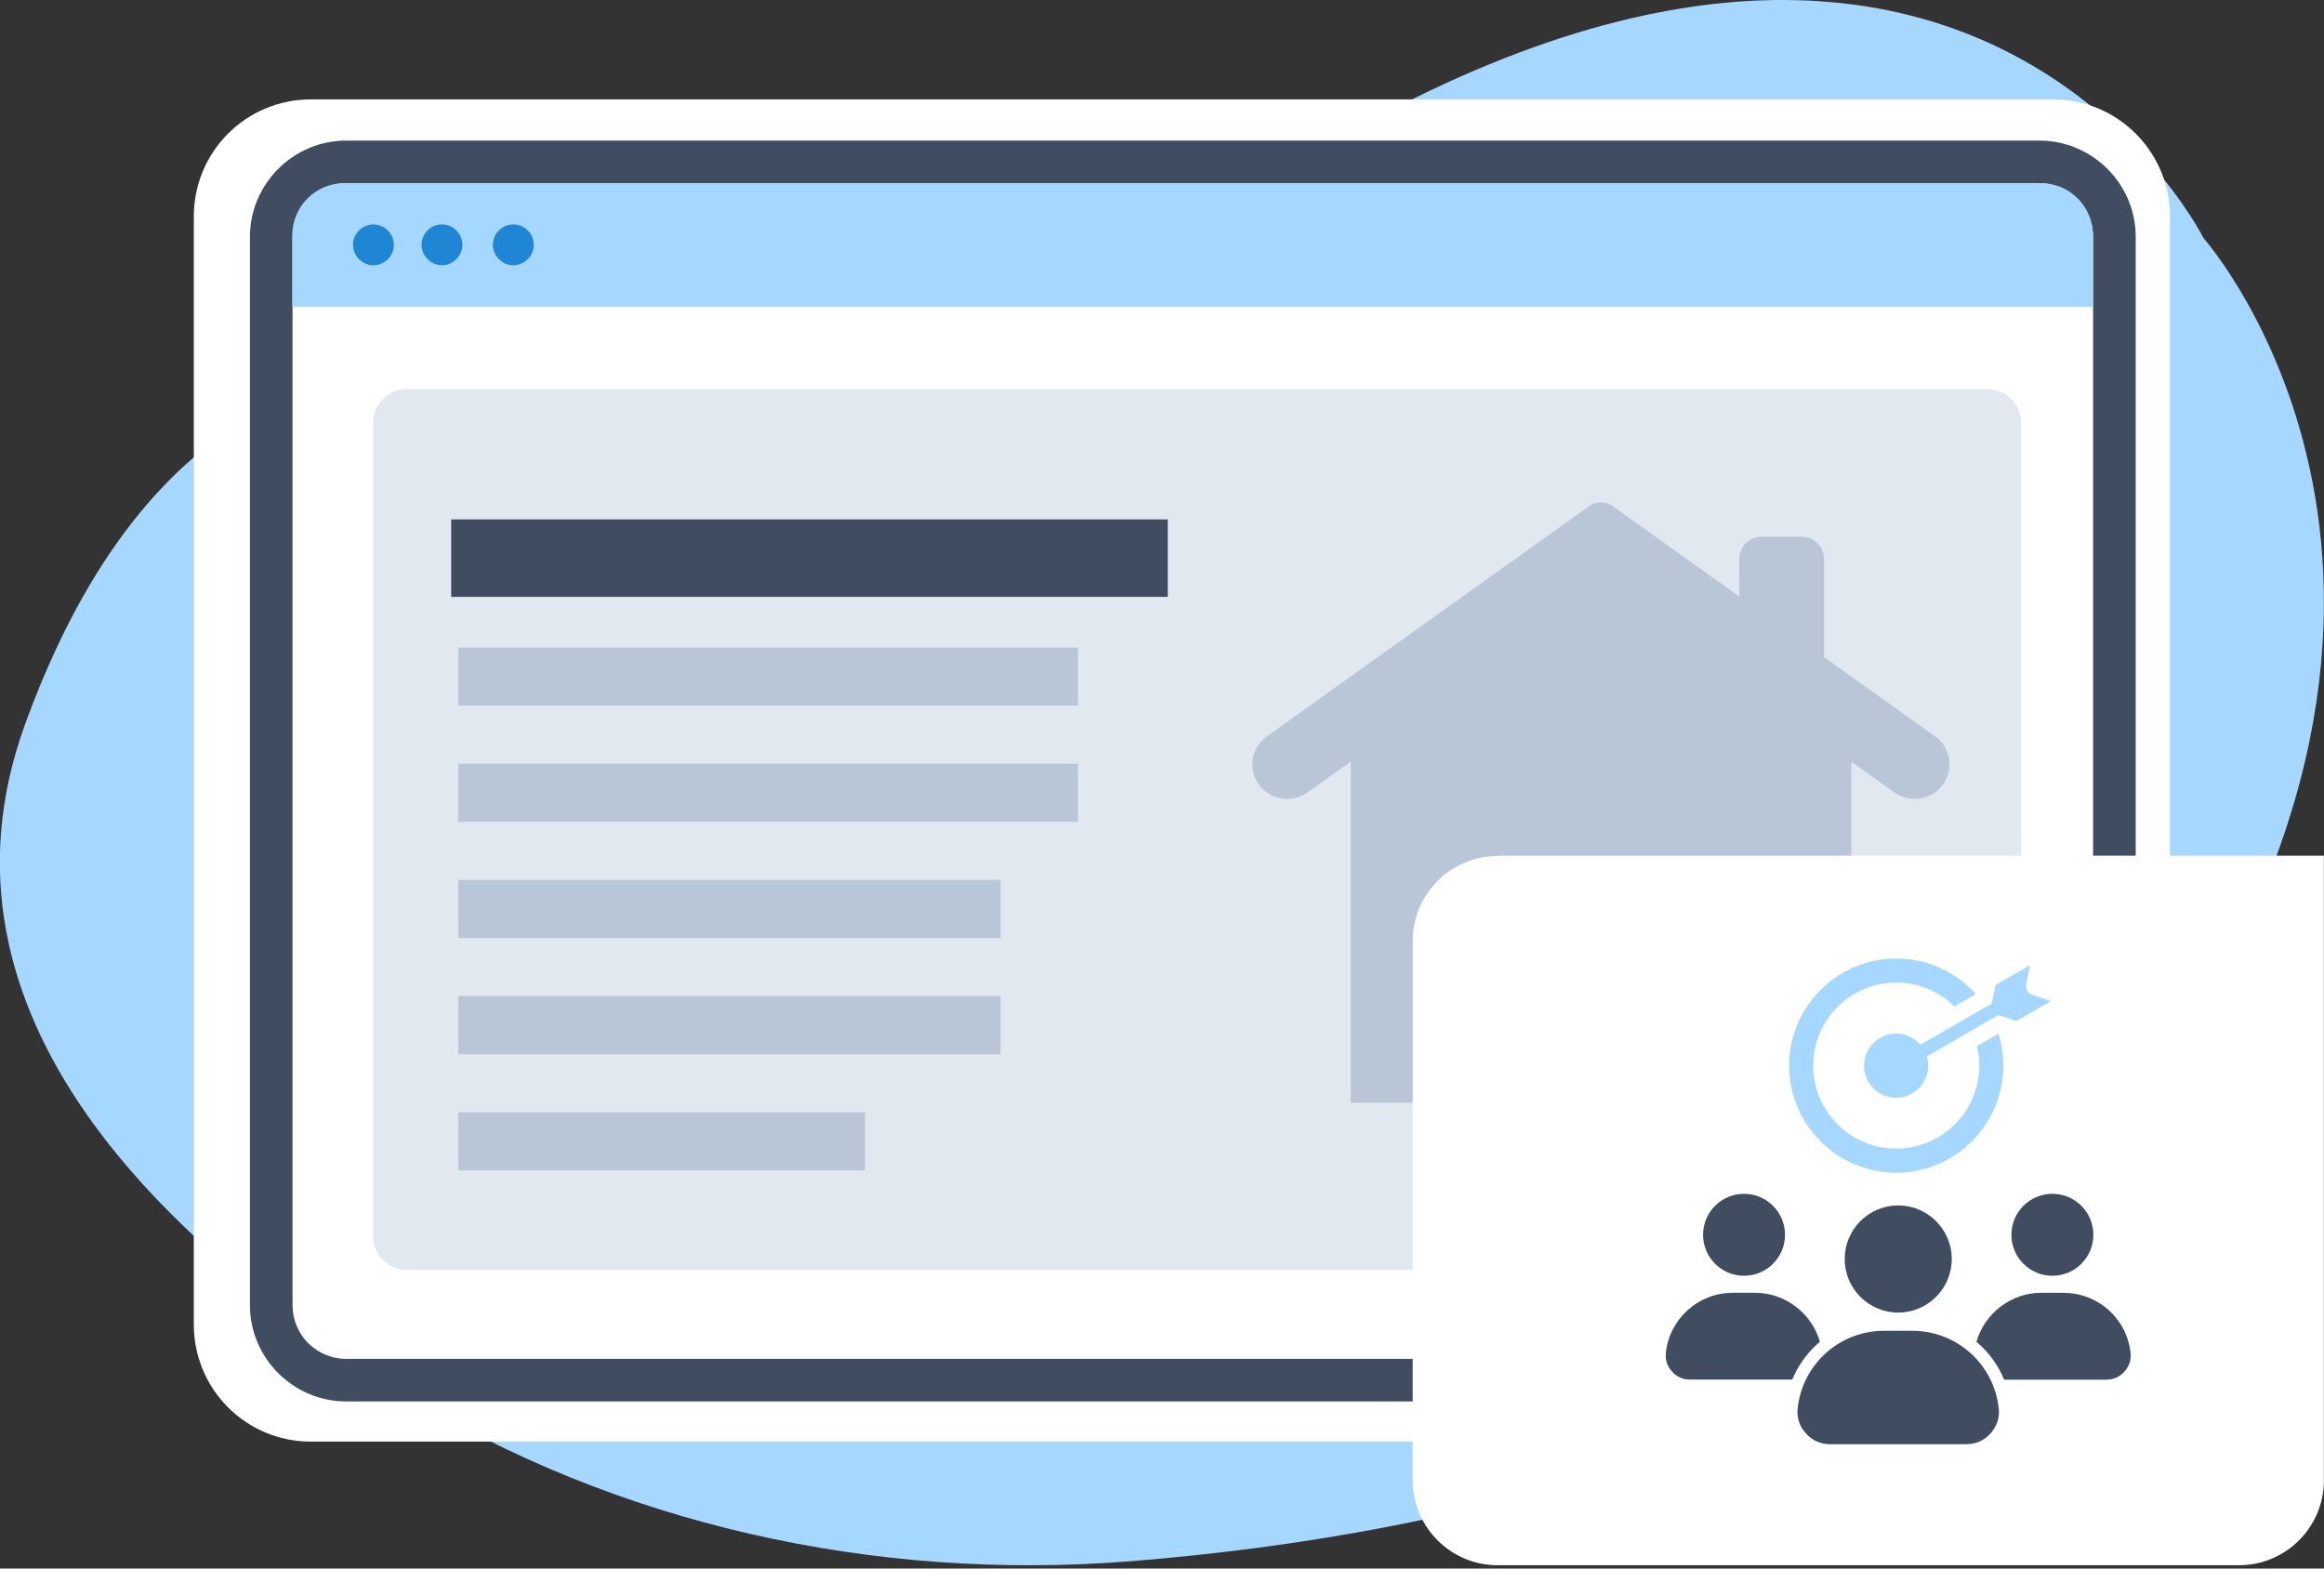 <?xml version="1.0" encoding="UTF-8"?> <svg xmlns="http://www.w3.org/2000/svg" width="120" height="81" viewBox="0 0 120 81" fill="none"><rect x="0" y="0" width="120" height="81" fill="#333333" stroke="none"/><g clip-path="url(#clip0_392_1053)"><g clip-path="url(#clip1_392_1053)"><g clip-path="url(#clip2_392_1053)"><path fill-rule="evenodd" clip-rule="evenodd" d="M30.612 21.048C30.612 21.048 10.906 10.926 1.285 37.429C-4.17 52.468 8.652 64.396 20.777 71.906C31.703 78.666 45.097 81.706 58.474 80.615C75.051 79.274 97.941 74.321 109.922 58.012C130.058 30.615 113.785 12.303 113.785 12.303C113.785 12.303 98.942 -17.436 56.757 15.558C56.757 15.558 44.74 25.429 30.612 21.048Z" fill="#A6D7FF"></path><path fill-rule="evenodd" clip-rule="evenodd" d="M106.002 74.446H16.052C12.708 74.446 10.008 71.746 10.008 68.401V11.177C10.008 7.833 12.708 5.132 16.052 5.132H106.002C109.346 5.132 112.047 7.833 112.047 11.177V68.401C112.047 71.746 109.346 74.446 106.002 74.446Z" fill="white"></path><path d="M105.306 72.371H17.878C15.142 72.371 12.906 70.136 12.906 67.4V12.232C12.906 9.496 15.142 7.26 17.878 7.26H105.306C108.042 7.26 110.278 9.496 110.278 12.232V67.4C110.278 70.136 108.042 72.371 105.306 72.371ZM17.878 9.46C16.34 9.46 15.106 10.694 15.106 12.232V67.4C15.106 68.938 16.34 70.172 17.878 70.172H105.306C106.844 70.172 108.078 68.938 108.078 67.4V12.232C108.078 10.694 106.844 9.46 105.306 9.46H17.878Z" fill="#404D61"></path><path fill-rule="evenodd" clip-rule="evenodd" d="M105.402 9.46H17.776C16.292 9.46 15.094 10.658 15.094 12.142V15.844H108.066V12.142C108.066 10.658 106.868 9.46 105.384 9.46H105.402Z" fill="#A6D7FF"></path><path fill-rule="evenodd" clip-rule="evenodd" d="M20.337 12.643C20.337 13.233 19.854 13.698 19.282 13.698C18.709 13.698 18.227 13.215 18.227 12.643C18.227 12.071 18.709 11.588 19.282 11.588C19.854 11.588 20.337 12.071 20.337 12.643ZM22.822 11.588C22.232 11.588 21.767 12.071 21.767 12.643C21.767 13.215 22.25 13.698 22.822 13.698C23.395 13.698 23.878 13.215 23.878 12.643C23.878 12.071 23.395 11.588 22.822 11.588ZM26.506 11.588C25.916 11.588 25.451 12.071 25.451 12.643C25.451 13.215 25.934 13.698 26.506 13.698C27.078 13.698 27.561 13.215 27.561 12.643C27.561 12.053 27.078 11.588 26.506 11.588Z" fill="#1E86D5"></path><path opacity="0.4" d="M102.643 20.1H20.99C20.042 20.1 19.273 20.869 19.273 21.817V63.859C19.273 64.807 20.042 65.576 20.99 65.576H102.643C103.591 65.576 104.36 64.807 104.36 63.859V21.817C104.36 20.869 103.591 20.1 102.643 20.1Z" fill="#B8C6D7"></path><path d="M60.297 26.822H23.297V30.822H60.297V26.822Z" fill="#404D61"></path><path d="M55.664 33.44H23.664V36.44H55.664V33.44Z" fill="#B8C6D7"></path><path d="M55.664 39.44H23.664V42.44H55.664V39.44Z" fill="#B8C6D7"></path><path d="M51.664 45.44H23.664V48.44H51.664V45.44Z" fill="#B8C6D7"></path><path d="M51.664 51.44H23.664V54.44H51.664V51.44Z" fill="#B8C6D7"></path><path d="M44.664 57.44H23.664V60.44H44.664V57.44Z" fill="#B8C6D7"></path><path d="M99.918 38.029L94.186 33.935V28.862C94.186 28.228 93.667 27.714 93.026 27.714H90.97C90.329 27.714 89.81 28.228 89.81 28.862V30.807L83.263 26.131C82.906 25.876 82.424 25.876 82.066 26.131L65.411 38.029C64.471 38.701 64.407 40.065 65.283 40.818C65.914 41.362 66.841 41.404 67.519 40.92L69.742 39.332V56.94H95.594V39.335L97.811 40.918C98.49 41.402 99.415 41.361 100.046 40.817C100.92 40.063 100.858 38.699 99.918 38.027V38.029Z" fill="#B8C6D7"></path><path d="M77.327 44.188H119.995V76.449C119.995 78.863 118.028 80.83 115.614 80.83H77.327C74.912 80.83 72.945 78.863 72.945 76.449V48.587C72.945 46.173 74.912 44.206 77.327 44.206V44.188Z" fill="white"></path><g clip-path="url(#clip3_392_1053)"><path fill-rule="evenodd" clip-rule="evenodd" d="M103.442 55.03C103.442 58.079 100.962 60.56 97.912 60.56C94.864 60.56 92.383 58.079 92.383 55.03C92.383 51.981 94.864 49.5 97.912 49.5C99.504 49.5 100.977 50.162 102.024 51.334L100.914 51.973C100.142 51.213 99.08 50.742 97.912 50.742C95.549 50.742 93.625 52.667 93.625 55.03C93.625 57.393 95.549 59.317 97.912 59.317C100.276 59.317 102.2 57.393 102.2 55.03C102.2 54.681 102.157 54.344 102.078 54.023L103.191 53.38C103.356 53.913 103.442 54.465 103.442 55.03Z" fill="#A6D7FF"></path><path fill-rule="evenodd" clip-rule="evenodd" d="M105.976 61.649C104.808 61.649 103.859 62.597 103.859 63.765C103.859 64.933 104.808 65.882 105.976 65.882C107.144 65.882 108.092 64.933 108.092 63.765C108.092 62.597 107.144 61.649 105.976 61.649Z" fill="#404D61"></path><path fill-rule="evenodd" clip-rule="evenodd" d="M105.402 66.76C103.85 66.76 102.474 67.814 102.055 69.295C102.094 69.33 102.137 69.362 102.176 69.397C102.752 69.914 103.195 70.549 103.485 71.247H108.756C109.132 71.247 109.446 71.106 109.697 70.827C109.948 70.549 110.053 70.22 110.01 69.848C109.814 68.088 108.329 66.763 106.554 66.763H105.402V66.76Z" fill="#404D61"></path><path fill-rule="evenodd" clip-rule="evenodd" d="M103.202 72.708C102.947 70.435 101.03 68.723 98.742 68.723H97.284C94.995 68.723 93.079 70.435 92.824 72.708C92.769 73.206 92.91 73.645 93.243 74.017C93.576 74.39 94 74.578 94.497 74.578H101.532C102.03 74.578 102.453 74.39 102.786 74.017C103.119 73.645 103.26 73.206 103.205 72.708H103.202Z" fill="#404D61"></path><path fill-rule="evenodd" clip-rule="evenodd" d="M98.013 67.782C99.537 67.782 100.78 66.544 100.78 65.016C100.78 63.487 99.537 62.249 98.013 62.249C96.488 62.249 95.25 63.491 95.25 65.016C95.25 66.54 96.488 67.782 98.013 67.782Z" fill="#404D61"></path><path fill-rule="evenodd" clip-rule="evenodd" d="M90.054 65.882C91.222 65.882 92.17 64.933 92.17 63.765C92.17 62.597 91.222 61.649 90.054 61.649C88.886 61.649 87.938 62.597 87.938 63.765C87.938 64.933 88.886 65.882 90.054 65.882Z" fill="#404D61"></path><path fill-rule="evenodd" clip-rule="evenodd" d="M93.973 69.295C93.553 67.814 92.178 66.76 90.626 66.76H89.474C87.702 66.76 86.217 68.088 86.017 69.844C85.974 70.216 86.08 70.545 86.331 70.823C86.582 71.102 86.895 71.243 87.271 71.243H92.542C92.832 70.545 93.279 69.91 93.851 69.393C93.891 69.358 93.93 69.323 93.969 69.291L93.973 69.295Z" fill="#404D61"></path><path d="M104.119 52.726L105.895 51.699L104.95 51.377C104.715 51.299 104.578 51.056 104.625 50.817L104.821 49.837L103.046 50.864L102.842 51.828L99.162 53.952C98.856 53.599 98.409 53.376 97.908 53.376C96.995 53.376 96.25 54.121 96.25 55.034C96.25 55.947 96.995 56.688 97.908 56.688C98.821 56.688 99.566 55.943 99.566 55.034C99.566 54.865 99.538 54.705 99.495 54.552L103.187 52.42L104.123 52.726H104.119Z" fill="#A6D7FF"></path></g></g></g></g><defs><clipPath id="clip0_392_1053"><rect width="120" height="80.83" fill="white"></rect></clipPath><clipPath id="clip1_392_1053"><rect width="120" height="80.83" fill="white"></rect></clipPath><clipPath id="clip2_392_1053"><rect width="119.993" height="80.83" fill="white"></rect></clipPath><clipPath id="clip3_392_1053"><rect width="24" height="25.078" fill="white" transform="translate(86.016 49.5)"></rect></clipPath></defs></svg> 